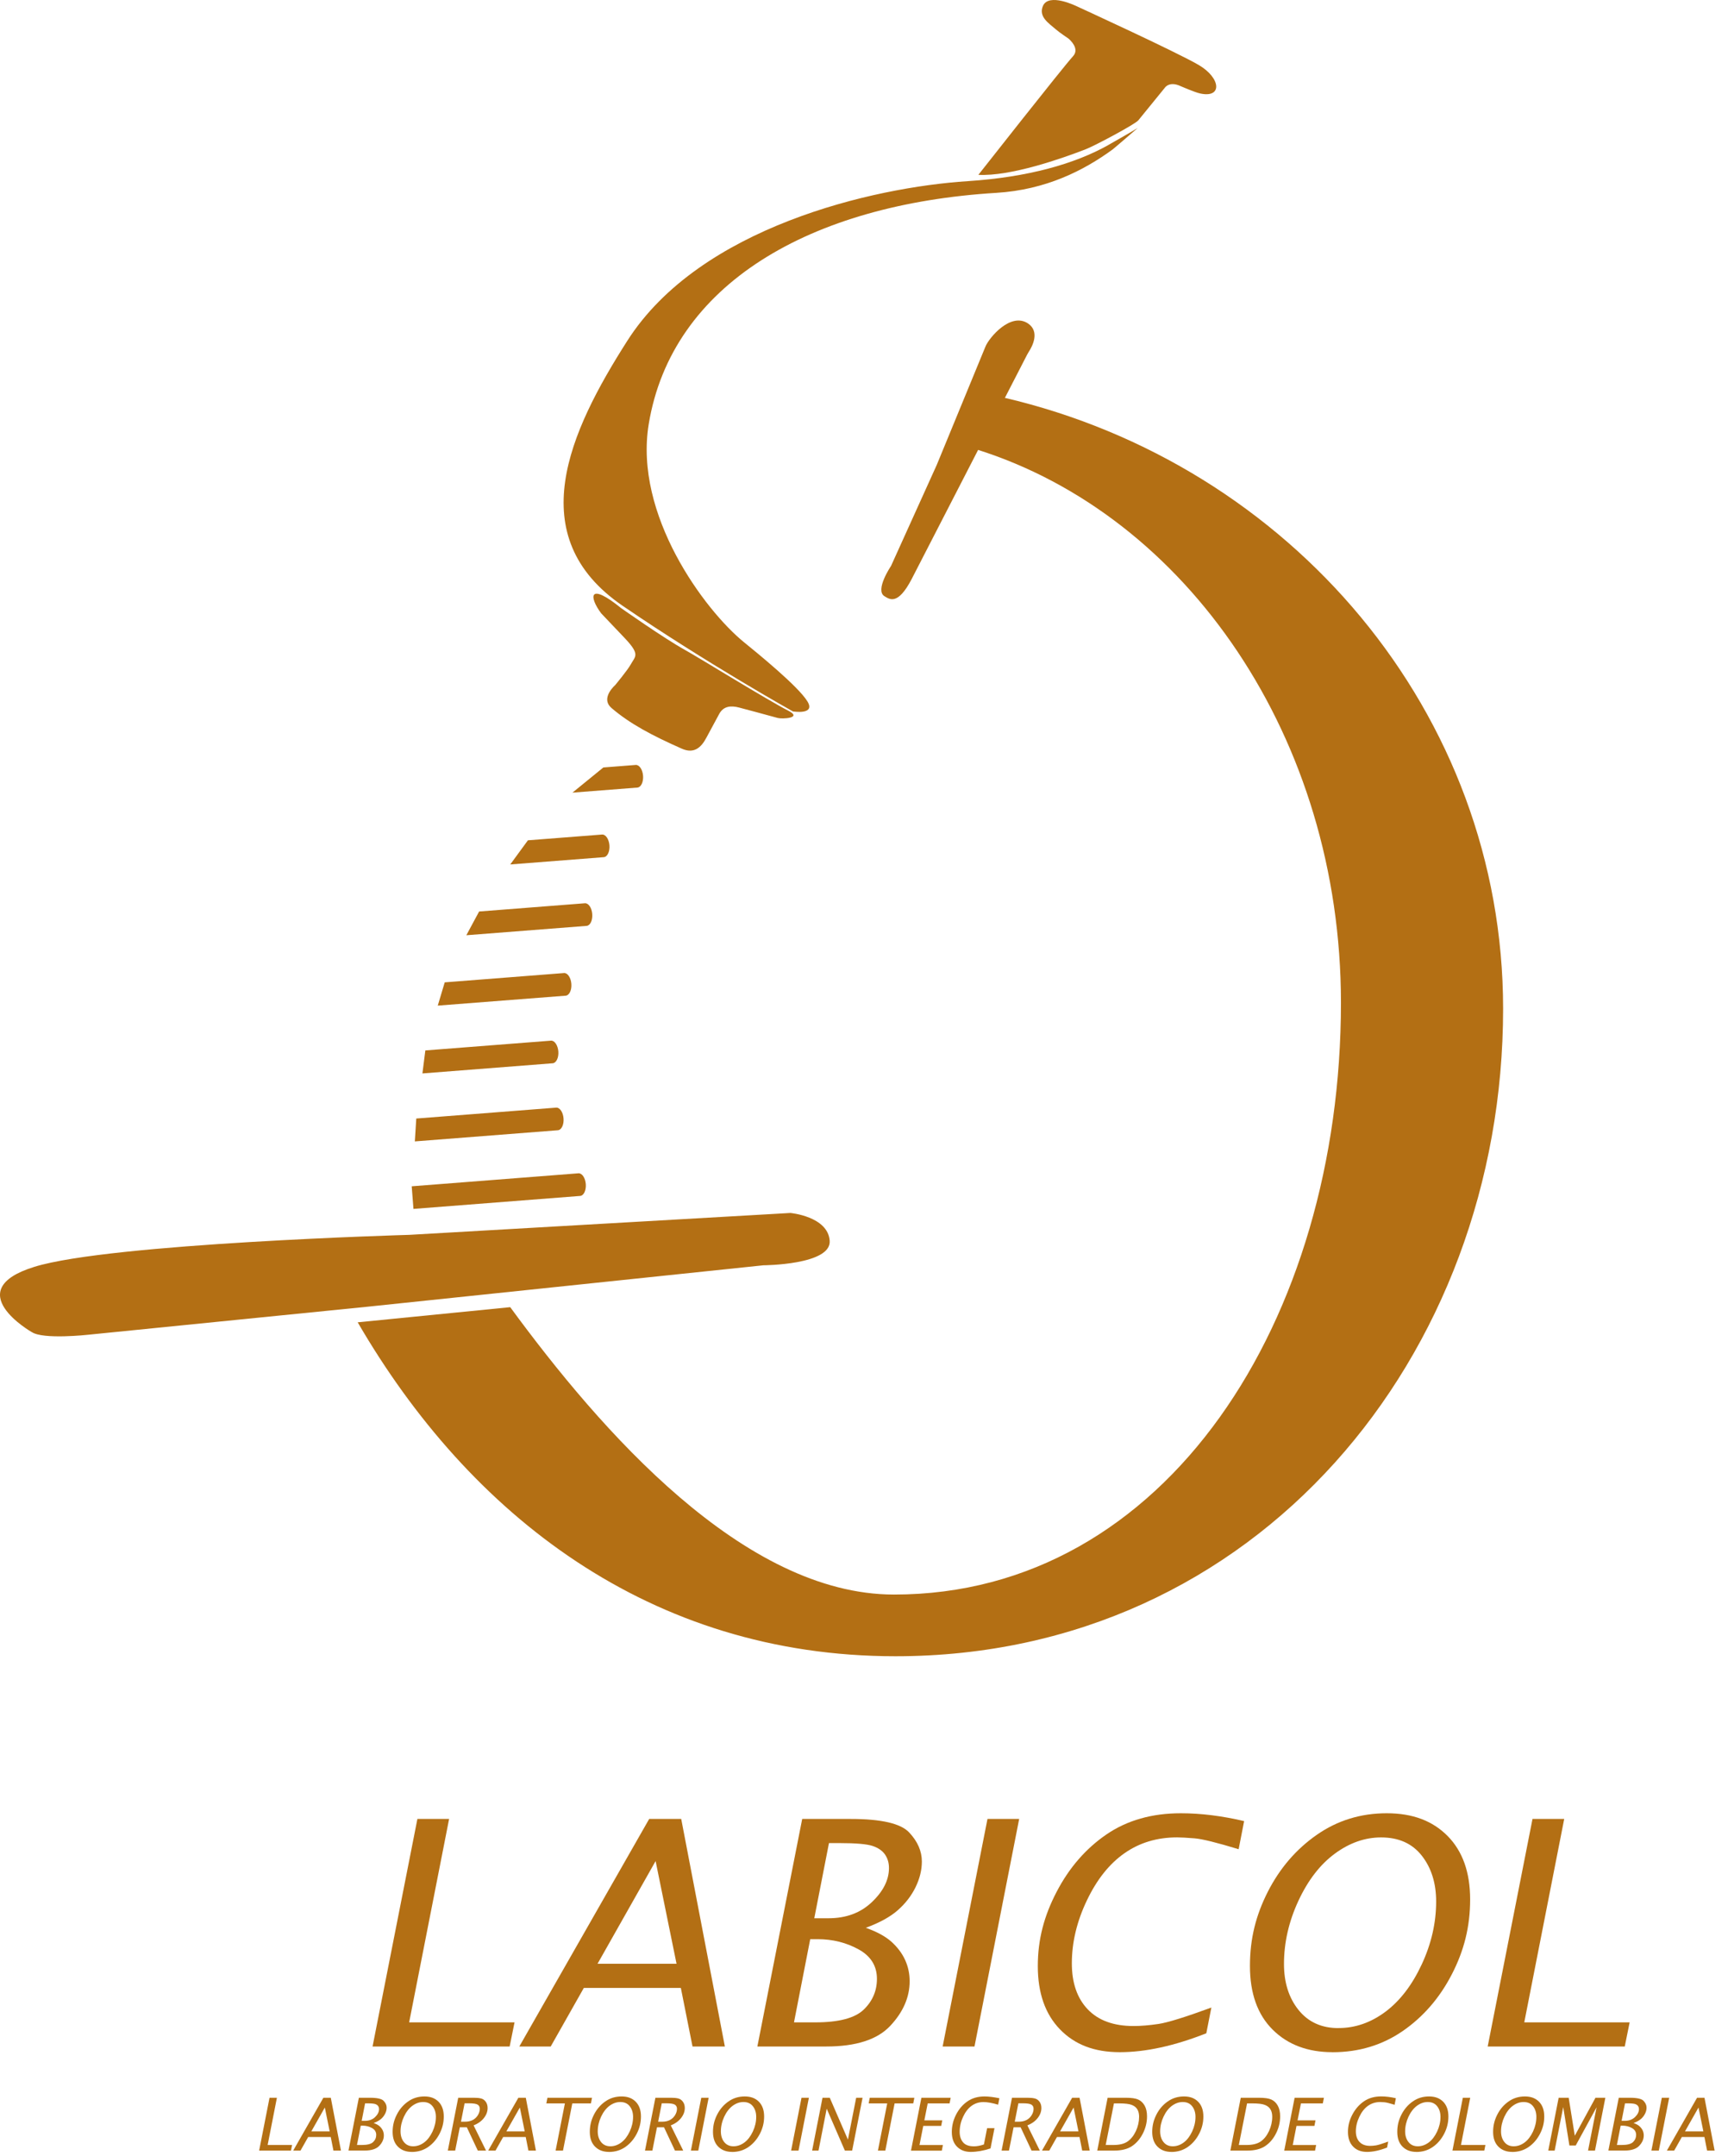 <svg xmlns="http://www.w3.org/2000/svg" width="89" height="111" viewBox="0 0 89 111" fill="none"><path d="M19.189 105.363L21.498 93.648H23.131L21.073 104.121H26.501L26.249 105.365H19.187L19.189 105.363Z" fill="#B36F14"></path><path d="M26.747 105.363L33.436 93.648H35.086L37.334 105.363H35.668L35.067 102.348H30.07L28.364 105.363H26.747ZM30.774 101.104H34.845L33.767 95.816L30.776 101.104H30.774Z" fill="#B36F14"></path><path d="M39.008 105.363L41.317 93.648H43.817C45.39 93.648 46.395 93.881 46.828 94.345C47.264 94.809 47.48 95.309 47.48 95.84C47.48 96.278 47.371 96.719 47.155 97.163C46.938 97.606 46.633 98.001 46.241 98.346C45.848 98.692 45.297 98.994 44.591 99.252C45.162 99.453 45.602 99.693 45.914 99.971C46.225 100.251 46.459 100.563 46.616 100.905C46.774 101.249 46.851 101.615 46.851 102.006C46.851 102.823 46.519 103.588 45.854 104.298C45.189 105.008 44.09 105.363 42.555 105.363H39.004H39.008ZM40.894 104.121H41.986C43.201 104.121 44.033 103.901 44.486 103.464C44.939 103.026 45.166 102.498 45.166 101.88C45.166 101.215 44.85 100.708 44.217 100.36C43.584 100.013 42.884 99.838 42.115 99.838H41.73L40.894 104.121ZM41.941 98.761H42.669C43.581 98.761 44.326 98.483 44.91 97.925C45.495 97.369 45.786 96.785 45.786 96.173C45.786 95.91 45.718 95.679 45.585 95.483C45.452 95.288 45.239 95.139 44.948 95.04C44.657 94.94 44.077 94.89 43.207 94.89H42.696L41.939 98.761H41.941Z" fill="#B36F14"></path><path d="M48.551 105.363L50.86 93.648H52.492L50.191 105.363H48.549H48.551Z" fill="#B36F14"></path><path d="M62.131 104.683C60.488 105.331 59.002 105.656 57.677 105.656C56.353 105.656 55.35 105.263 54.591 104.478C53.832 103.693 53.452 102.609 53.452 101.226C53.452 99.844 53.776 98.636 54.422 97.398C55.068 96.158 55.923 95.175 56.986 94.446C58.049 93.719 59.327 93.355 60.818 93.355C61.849 93.355 62.935 93.49 64.078 93.759L63.796 95.207C62.676 94.865 61.917 94.677 61.521 94.646C61.123 94.614 60.826 94.597 60.627 94.597C59.595 94.597 58.692 94.869 57.916 95.412C57.138 95.955 56.492 96.766 55.977 97.847C55.462 98.925 55.205 100.003 55.205 101.08C55.205 102.088 55.477 102.878 56.024 103.45C56.571 104.023 57.356 104.309 58.382 104.309C58.763 104.309 59.193 104.273 59.669 104.202C60.144 104.131 61.053 103.849 62.391 103.358L62.131 104.681V104.683Z" fill="#B36F14"></path><path d="M68.627 105.656C67.35 105.656 66.322 105.267 65.545 104.493C64.767 103.717 64.378 102.626 64.378 101.215C64.378 99.804 64.686 98.6 65.3 97.392C65.917 96.184 66.754 95.209 67.818 94.467C68.881 93.725 70.083 93.355 71.423 93.355C72.762 93.355 73.788 93.746 74.56 94.527C75.332 95.309 75.719 96.398 75.719 97.796C75.719 99.194 75.405 100.432 74.776 101.647C74.148 102.864 73.305 103.836 72.251 104.564C71.195 105.293 69.987 105.658 68.626 105.658L68.627 105.656ZM68.934 104.414C69.803 104.414 70.611 104.132 71.361 103.571C72.11 103.009 72.732 102.197 73.226 101.136C73.72 100.075 73.968 98.996 73.968 97.899C73.968 96.954 73.722 96.169 73.23 95.54C72.738 94.912 72.039 94.599 71.133 94.599C70.301 94.599 69.507 94.877 68.749 95.435C67.992 95.993 67.367 96.802 66.873 97.865C66.379 98.929 66.131 100.013 66.131 101.115C66.131 102.07 66.381 102.861 66.88 103.482C67.38 104.104 68.066 104.416 68.934 104.416V104.414Z" fill="#B36F14"></path><path d="M76.623 105.363L78.931 93.648H80.564L78.507 104.121H83.934L83.682 105.365H76.621L76.623 105.363Z" fill="#B36F14"></path><path d="M13.347 110.723L13.882 108.003H14.262L13.785 110.434H15.045L14.987 110.723H13.347Z" fill="#B36F14"></path><path d="M15.101 110.723L16.655 108.003H17.038L17.561 110.723H17.174L17.035 110.022H15.874L15.477 110.723H15.101ZM16.035 109.733H16.98L16.73 108.505L16.035 109.733Z" fill="#B36F14"></path><path d="M17.948 110.723L18.483 108.003H19.063C19.428 108.003 19.663 108.057 19.762 108.164C19.864 108.272 19.914 108.388 19.914 108.512C19.914 108.613 19.89 108.717 19.839 108.818C19.788 108.922 19.717 109.014 19.627 109.093C19.535 109.173 19.407 109.243 19.244 109.303C19.377 109.35 19.479 109.404 19.552 109.47C19.623 109.536 19.678 109.607 19.715 109.686C19.751 109.765 19.77 109.851 19.77 109.942C19.77 110.131 19.693 110.31 19.539 110.473C19.385 110.639 19.129 110.721 18.772 110.721H17.948V110.723ZM18.385 110.434H18.639C18.921 110.434 19.114 110.383 19.219 110.282C19.325 110.18 19.377 110.058 19.377 109.913C19.377 109.759 19.304 109.641 19.157 109.56C19.011 109.479 18.847 109.438 18.669 109.438H18.581L18.387 110.432L18.385 110.434ZM18.629 109.19H18.799C19.009 109.19 19.184 109.126 19.319 108.997C19.454 108.867 19.522 108.732 19.522 108.589C19.522 108.527 19.507 108.474 19.475 108.429C19.445 108.384 19.394 108.35 19.326 108.326C19.259 108.303 19.123 108.29 18.922 108.29H18.804L18.629 109.188V109.19Z" fill="#B36F14"></path><path d="M21.209 110.79C20.912 110.79 20.673 110.7 20.493 110.519C20.313 110.339 20.222 110.086 20.222 109.759C20.222 109.432 20.294 109.152 20.437 108.87C20.579 108.59 20.775 108.363 21.021 108.192C21.267 108.019 21.547 107.935 21.859 107.935C22.171 107.935 22.407 108.025 22.588 108.207C22.766 108.389 22.856 108.641 22.856 108.966C22.856 109.291 22.783 109.578 22.636 109.86C22.49 110.142 22.294 110.369 22.05 110.538C21.806 110.707 21.524 110.792 21.209 110.792V110.79ZM21.28 110.501C21.481 110.501 21.669 110.435 21.844 110.305C22.018 110.176 22.161 109.986 22.278 109.74C22.392 109.494 22.45 109.244 22.45 108.988C22.45 108.769 22.394 108.586 22.279 108.44C22.165 108.293 22.003 108.222 21.793 108.222C21.599 108.222 21.415 108.286 21.239 108.415C21.064 108.545 20.918 108.733 20.803 108.979C20.688 109.225 20.63 109.477 20.63 109.734C20.63 109.956 20.688 110.14 20.805 110.285C20.921 110.429 21.079 110.501 21.282 110.501H21.28Z" fill="#B36F14"></path><path d="M23.065 110.723L23.6 108.003H24.415C24.558 108.003 24.68 108.014 24.776 108.039C24.874 108.063 24.954 108.119 25.018 108.208C25.082 108.296 25.114 108.403 25.114 108.531C25.114 108.715 25.049 108.888 24.919 109.051C24.789 109.215 24.613 109.339 24.393 109.425L25.033 110.723H24.609L24.043 109.521H23.683L23.444 110.723H23.063H23.065ZM23.741 109.235H23.951C24.102 109.235 24.233 109.207 24.346 109.149C24.457 109.091 24.545 109.008 24.613 108.899C24.678 108.79 24.712 108.681 24.712 108.572C24.712 108.478 24.677 108.407 24.607 108.36C24.536 108.313 24.391 108.288 24.171 108.288H23.929L23.743 109.233L23.741 109.235Z" fill="#B36F14"></path><path d="M25.144 110.723L26.698 108.003H27.081L27.603 110.723H27.216L27.077 110.022H25.916L25.52 110.723H25.144ZM26.08 109.733H27.025L26.775 108.505L26.08 109.733Z" fill="#B36F14"></path><path d="M28.616 110.723L29.095 108.292H28.139L28.195 108.003H30.492L30.436 108.292H29.476L28.997 110.723H28.616Z" fill="#B36F14"></path><path d="M31.364 110.79C31.067 110.79 30.829 110.7 30.648 110.519C30.468 110.339 30.378 110.086 30.378 109.759C30.378 109.432 30.449 109.152 30.592 108.87C30.735 108.59 30.93 108.363 31.176 108.192C31.422 108.019 31.702 107.935 32.014 107.935C32.326 107.935 32.563 108.025 32.743 108.207C32.922 108.389 33.012 108.641 33.012 108.966C33.012 109.291 32.938 109.578 32.792 109.86C32.645 110.142 32.45 110.369 32.206 110.538C31.962 110.707 31.68 110.792 31.364 110.792V110.79ZM31.436 110.501C31.637 110.501 31.825 110.435 31.999 110.305C32.174 110.176 32.317 109.986 32.433 109.74C32.548 109.494 32.606 109.244 32.606 108.988C32.606 108.769 32.55 108.586 32.435 108.44C32.32 108.293 32.159 108.222 31.948 108.222C31.755 108.222 31.571 108.286 31.394 108.415C31.22 108.545 31.073 108.733 30.958 108.979C30.844 109.225 30.786 109.477 30.786 109.734C30.786 109.956 30.844 110.14 30.96 110.285C31.077 110.429 31.235 110.501 31.438 110.501H31.436Z" fill="#B36F14"></path><path d="M33.22 110.723L33.756 108.003H34.571C34.714 108.003 34.836 108.014 34.932 108.039C35.029 108.063 35.11 108.119 35.174 108.208C35.238 108.296 35.27 108.403 35.27 108.531C35.27 108.715 35.204 108.888 35.074 109.051C34.945 109.215 34.768 109.339 34.548 109.425L35.189 110.723H34.764L34.199 109.521H33.838L33.6 110.723H33.218H33.22ZM33.897 109.235H34.107C34.257 109.235 34.389 109.207 34.501 109.149C34.612 109.091 34.7 109.008 34.768 108.899C34.834 108.79 34.868 108.681 34.868 108.572C34.868 108.478 34.832 108.407 34.763 108.36C34.691 108.313 34.547 108.288 34.327 108.288H34.084L33.898 109.233L33.897 109.235Z" fill="#B36F14"></path><path d="M35.584 110.723L36.119 108.003H36.498L35.965 110.723H35.584Z" fill="#B36F14"></path><path d="M37.708 110.79C37.411 110.79 37.173 110.7 36.992 110.519C36.812 110.339 36.722 110.086 36.722 109.759C36.722 109.432 36.793 109.152 36.936 108.87C37.079 108.59 37.274 108.363 37.52 108.192C37.766 108.019 38.046 107.935 38.358 107.935C38.67 107.935 38.907 108.025 39.087 108.207C39.266 108.389 39.356 108.641 39.356 108.966C39.356 109.291 39.282 109.578 39.136 109.86C38.989 110.142 38.794 110.369 38.55 110.538C38.306 110.707 38.024 110.792 37.708 110.792V110.79ZM37.778 110.501C37.979 110.501 38.166 110.435 38.341 110.305C38.516 110.176 38.659 109.986 38.775 109.74C38.89 109.494 38.948 109.244 38.948 108.988C38.948 108.769 38.892 108.586 38.777 108.44C38.662 108.293 38.501 108.222 38.291 108.222C38.097 108.222 37.913 108.286 37.736 108.415C37.562 108.545 37.415 108.733 37.3 108.979C37.186 109.225 37.128 109.477 37.128 109.734C37.128 109.956 37.186 110.14 37.302 110.285C37.419 110.429 37.577 110.501 37.779 110.501H37.778Z" fill="#B36F14"></path><path d="M40.746 110.723L41.281 108.003H41.661L41.127 110.723H40.746Z" fill="#B36F14"></path><path d="M41.828 110.723L42.363 108.003H42.737L43.672 110.158L44.097 108.003H44.426L43.89 110.723H43.515L42.579 108.565L42.157 110.723H41.828Z" fill="#B36F14"></path><path d="M45.217 110.723L45.696 108.292H44.74L44.796 108.003H47.093L47.037 108.292H46.077L45.598 110.723H45.217Z" fill="#B36F14"></path><path d="M46.921 110.723L47.456 108.003H48.965L48.908 108.292H47.781L47.608 109.166H48.531L48.476 109.451H47.552L47.358 110.436H48.564L48.508 110.725H46.921V110.723Z" fill="#B36F14"></path><path d="M51.02 110.61C50.655 110.73 50.313 110.79 49.992 110.79C49.703 110.79 49.47 110.7 49.291 110.521C49.113 110.343 49.023 110.089 49.023 109.762C49.023 109.452 49.096 109.154 49.244 108.866C49.393 108.579 49.588 108.352 49.834 108.184C50.078 108.017 50.37 107.935 50.704 107.935C50.922 107.935 51.179 107.967 51.474 108.028L51.408 108.359C51.106 108.269 50.854 108.224 50.653 108.224C50.42 108.224 50.216 108.29 50.039 108.419C49.862 108.549 49.716 108.739 49.601 108.988C49.485 109.238 49.427 109.496 49.427 109.759C49.427 109.978 49.485 110.157 49.601 110.296C49.718 110.435 49.906 110.503 50.167 110.503C50.319 110.503 50.488 110.471 50.676 110.407L50.841 109.567H51.221L51.016 110.612L51.02 110.61Z" fill="#B36F14"></path><path d="M51.587 110.723L52.122 108.003H52.938C53.08 108.003 53.203 108.014 53.298 108.039C53.396 108.063 53.477 108.119 53.541 108.208C53.605 108.296 53.636 108.403 53.636 108.531C53.636 108.715 53.571 108.888 53.441 109.051C53.311 109.215 53.135 109.339 52.915 109.425L53.556 110.723H53.131L52.566 109.521H52.205L51.966 110.723H51.585H51.587ZM52.263 109.235H52.474C52.624 109.235 52.755 109.207 52.868 109.149C52.979 109.091 53.067 109.008 53.135 108.899C53.201 108.79 53.234 108.681 53.234 108.572C53.234 108.478 53.199 108.407 53.129 108.36C53.058 108.313 52.913 108.288 52.693 108.288H52.451L52.265 109.233L52.263 109.235Z" fill="#B36F14"></path><path d="M53.666 110.723L55.22 108.003H55.603L56.126 110.723H55.739L55.599 110.022H54.439L54.042 110.723H53.666ZM54.6 109.733H55.545L55.295 108.505L54.6 109.733Z" fill="#B36F14"></path><path d="M56.513 110.723L57.048 108.003H57.997C58.278 108.003 58.487 108.033 58.624 108.095C58.761 108.157 58.87 108.26 58.953 108.405C59.035 108.55 59.077 108.736 59.077 108.961C59.077 109.269 59.005 109.562 58.863 109.842C58.72 110.122 58.534 110.338 58.303 110.492C58.072 110.646 57.764 110.723 57.375 110.723H56.513ZM56.95 110.434H57.341C57.657 110.434 57.901 110.374 58.074 110.255C58.248 110.135 58.389 109.957 58.502 109.72C58.613 109.483 58.669 109.235 58.669 108.98C58.669 108.833 58.641 108.709 58.583 108.608C58.525 108.506 58.431 108.429 58.301 108.375C58.171 108.32 57.948 108.292 57.628 108.292H57.373L56.948 110.436L56.95 110.434Z" fill="#B36F14"></path><path d="M60.332 110.79C60.035 110.79 59.796 110.7 59.616 110.519C59.436 110.339 59.345 110.086 59.345 109.759C59.345 109.432 59.417 109.152 59.56 108.87C59.702 108.59 59.898 108.363 60.144 108.192C60.39 108.019 60.67 107.935 60.982 107.935C61.294 107.935 61.53 108.025 61.711 108.207C61.889 108.389 61.979 108.641 61.979 108.966C61.979 109.291 61.906 109.578 61.759 109.86C61.613 110.142 61.417 110.369 61.173 110.538C60.929 110.707 60.647 110.792 60.332 110.792V110.79ZM60.403 110.501C60.604 110.501 60.792 110.435 60.967 110.305C61.141 110.176 61.284 109.986 61.401 109.74C61.515 109.494 61.573 109.244 61.573 108.988C61.573 108.769 61.517 108.586 61.402 108.44C61.288 108.293 61.126 108.222 60.916 108.222C60.722 108.222 60.538 108.286 60.362 108.415C60.187 108.545 60.041 108.733 59.926 108.979C59.811 109.225 59.753 109.477 59.753 109.734C59.753 109.956 59.811 110.14 59.928 110.285C60.044 110.429 60.202 110.501 60.405 110.501H60.403Z" fill="#B36F14"></path><path d="M63.369 110.723L63.905 108.003H64.853C65.135 108.003 65.344 108.033 65.481 108.095C65.618 108.157 65.727 108.26 65.809 108.405C65.892 108.55 65.933 108.736 65.933 108.961C65.933 109.269 65.862 109.562 65.719 109.842C65.577 110.122 65.391 110.338 65.159 110.492C64.928 110.646 64.62 110.723 64.231 110.723H63.369ZM63.807 110.434H64.198C64.513 110.434 64.757 110.374 64.93 110.255C65.105 110.135 65.246 109.957 65.359 109.72C65.469 109.483 65.526 109.235 65.526 108.98C65.526 108.833 65.498 108.709 65.439 108.608C65.381 108.506 65.287 108.429 65.158 108.375C65.028 108.32 64.805 108.292 64.485 108.292H64.23L63.805 110.436L63.807 110.434Z" fill="#B36F14"></path><path d="M66.144 110.723L66.679 108.003H68.188L68.131 108.292H67.004L66.831 109.166H67.754L67.699 109.451H66.775L66.582 110.436H67.788L67.731 110.725H66.144V110.723Z" fill="#B36F14"></path><path d="M71.443 110.565C71.062 110.715 70.716 110.79 70.408 110.79C70.1 110.79 69.867 110.698 69.691 110.516C69.514 110.334 69.426 110.082 69.426 109.761C69.426 109.44 69.501 109.16 69.651 108.872C69.802 108.585 70.001 108.356 70.247 108.187C70.493 108.018 70.79 107.933 71.137 107.933C71.378 107.933 71.629 107.965 71.894 108.027L71.829 108.363C71.569 108.284 71.393 108.241 71.301 108.234C71.209 108.226 71.139 108.222 71.094 108.222C70.855 108.222 70.645 108.286 70.465 108.412C70.284 108.538 70.134 108.726 70.014 108.978C69.894 109.227 69.833 109.479 69.833 109.729C69.833 109.964 69.897 110.146 70.023 110.279C70.151 110.413 70.333 110.479 70.57 110.479C70.658 110.479 70.758 110.471 70.868 110.454C70.979 110.437 71.19 110.371 71.5 110.259L71.44 110.565H71.443Z" fill="#B36F14"></path><path d="M72.952 110.79C72.655 110.79 72.416 110.7 72.236 110.519C72.056 110.339 71.966 110.086 71.966 109.759C71.966 109.432 72.037 109.152 72.18 108.87C72.323 108.59 72.518 108.363 72.764 108.192C73.01 108.019 73.29 107.935 73.602 107.935C73.914 107.935 74.15 108.025 74.331 108.207C74.509 108.389 74.599 108.641 74.599 108.966C74.599 109.291 74.526 109.578 74.379 109.86C74.233 110.142 74.038 110.369 73.793 110.538C73.549 110.707 73.267 110.792 72.952 110.792V110.79ZM73.021 110.501C73.222 110.501 73.41 110.435 73.585 110.305C73.76 110.176 73.902 109.986 74.019 109.74C74.133 109.494 74.192 109.244 74.192 108.988C74.192 108.769 74.135 108.586 74.021 108.44C73.906 108.293 73.745 108.222 73.534 108.222C73.341 108.222 73.157 108.286 72.98 108.415C72.805 108.545 72.659 108.733 72.544 108.979C72.43 109.225 72.371 109.477 72.371 109.734C72.371 109.956 72.43 110.14 72.546 110.285C72.662 110.429 72.82 110.501 73.023 110.501H73.021Z" fill="#B36F14"></path><path d="M74.808 110.723L75.343 108.003H75.723L75.246 110.434H76.506L76.448 110.723H74.808Z" fill="#B36F14"></path><path d="M77.889 110.79C77.592 110.79 77.353 110.7 77.173 110.519C76.993 110.339 76.902 110.086 76.902 109.759C76.902 109.432 76.974 109.152 77.117 108.87C77.259 108.59 77.455 108.363 77.701 108.192C77.947 108.019 78.227 107.935 78.539 107.935C78.85 107.935 79.087 108.025 79.267 108.207C79.446 108.389 79.536 108.641 79.536 108.966C79.536 109.291 79.463 109.578 79.316 109.86C79.17 110.142 78.975 110.369 78.73 110.538C78.486 110.707 78.204 110.792 77.889 110.792V110.79ZM77.96 110.501C78.161 110.501 78.349 110.435 78.524 110.305C78.698 110.176 78.841 109.986 78.958 109.74C79.072 109.494 79.13 109.244 79.13 108.988C79.13 108.769 79.074 108.586 78.96 108.44C78.845 108.293 78.683 108.222 78.473 108.222C78.279 108.222 78.095 108.286 77.919 108.415C77.744 108.545 77.597 108.733 77.483 108.979C77.368 109.225 77.31 109.477 77.31 109.734C77.31 109.956 77.368 110.14 77.485 110.285C77.601 110.429 77.759 110.501 77.962 110.501H77.96Z" fill="#B36F14"></path><path d="M79.743 110.723L80.278 108.003H80.795L81.109 109.957L82.174 108.003H82.683L82.149 110.723H81.792L82.232 108.491L81.157 110.46H80.831L80.513 108.482L80.072 110.723H79.743Z" fill="#B36F14"></path><path d="M82.839 110.723L83.374 108.003H83.955C84.319 108.003 84.554 108.057 84.653 108.164C84.755 108.272 84.805 108.388 84.805 108.512C84.805 108.613 84.781 108.717 84.73 108.818C84.68 108.922 84.608 109.014 84.518 109.093C84.426 109.173 84.298 109.243 84.135 109.303C84.268 109.35 84.37 109.404 84.443 109.47C84.514 109.536 84.569 109.607 84.606 109.686C84.642 109.765 84.661 109.851 84.661 109.942C84.661 110.131 84.584 110.31 84.43 110.473C84.276 110.639 84.02 110.721 83.663 110.721H82.839V110.723ZM83.276 110.434H83.53C83.812 110.434 84.005 110.383 84.111 110.282C84.216 110.18 84.268 110.058 84.268 109.913C84.268 109.759 84.195 109.641 84.049 109.56C83.902 109.479 83.739 109.438 83.56 109.438H83.472L83.278 110.432L83.276 110.434ZM83.521 109.19H83.69C83.9 109.19 84.075 109.126 84.21 108.997C84.345 108.867 84.413 108.732 84.413 108.589C84.413 108.527 84.398 108.474 84.366 108.429C84.336 108.384 84.285 108.35 84.218 108.326C84.15 108.302 84.015 108.29 83.814 108.29H83.695L83.521 109.188V109.19Z" fill="#B36F14"></path><path d="M85.055 110.723L85.591 108.003H85.97L85.437 110.723H85.055Z" fill="#B36F14"></path><path d="M85.852 110.723L87.406 108.003H87.789L88.311 110.723H87.924L87.785 110.022H86.624L86.228 110.723H85.852ZM86.785 109.733H87.731L87.481 108.505L86.785 109.733Z" fill="#B36F14"></path><path d="M21.994 65.069C22.018 65.39 22.189 65.64 22.373 65.625L31.556 64.909C31.74 64.894 31.869 64.622 31.845 64.3C31.821 63.979 31.65 63.729 31.466 63.744L22.283 64.46C22.099 64.475 21.97 64.748 21.994 65.069Z" fill="#B36F14"></path><path d="M21.295 62.24L29.882 61.572C30.066 61.557 30.196 61.284 30.171 60.963C30.147 60.642 29.976 60.392 29.792 60.407L21.205 61.076L21.295 62.24Z" fill="#B36F14"></path><path d="M22.544 51.774L29.138 51.262C29.322 51.246 29.452 50.974 29.427 50.653C29.403 50.332 29.232 50.082 29.048 50.097L22.905 50.576L22.546 51.776L22.544 51.774Z" fill="#B36F14"></path><path d="M21.759 55.265L28.467 54.742C28.651 54.727 28.781 54.455 28.757 54.134C28.732 53.813 28.561 53.563 28.377 53.578L21.907 54.081L21.757 55.265H21.759Z" fill="#B36F14"></path><path d="M21.366 58.765L28.736 58.19C28.92 58.175 29.05 57.903 29.025 57.582C29.001 57.26 28.83 57.011 28.646 57.026L21.44 57.587L21.366 58.765Z" fill="#B36F14"></path><g style="mix-blend-mode:screen"><path d="M24.015 48.151L30.215 47.668C30.399 47.653 30.528 47.381 30.504 47.06C30.479 46.738 30.308 46.489 30.124 46.504L24.677 46.928L24.017 48.153L24.015 48.151Z" fill="#B36F14"></path></g><g style="mix-blend-mode:soft-light"><path d="M26.279 44.506L31.099 44.131C31.283 44.116 31.413 43.843 31.389 43.522C31.364 43.201 31.193 42.951 31.009 42.966L27.19 43.263L26.281 44.506H26.279Z" fill="#B36F14"></path></g><g style="mix-blend-mode:soft-light"><path d="M29.484 40.809L32.831 40.548C33.015 40.533 33.145 40.261 33.121 39.94C33.096 39.618 32.925 39.368 32.741 39.383L31.075 39.513L29.484 40.809Z" fill="#B36F14"></path></g><path d="M1.634 68.582C1.634 68.582 -2.132 66.429 1.771 65.222C5.677 64.012 21.072 63.576 21.072 63.576L40.71 62.449C40.71 62.449 42.636 62.623 42.733 63.875C42.831 65.128 39.318 65.143 39.318 65.143L18.891 67.28L4.538 68.719C4.538 68.719 2.216 68.977 1.636 68.58L1.634 68.582Z" fill="#B36F14"></path><path d="M51.707 20.472L50.293 23.137C61.108 26.528 69.065 37.997 69.065 51.628C69.065 67.927 60.078 82.095 46.045 82.095C38.292 82.095 30.94 73.656 26.279 67.299L18.423 68.079C24.181 77.992 33.472 85.271 46.122 85.271C64.726 85.271 77.417 69.818 77.417 51.936C77.417 36.695 66.461 23.915 51.707 20.472Z" fill="#B36F14"></path><path d="M46.947 29.828L52.909 18.246C52.938 18.192 52.968 18.139 53.002 18.086C53.178 17.816 53.557 17.078 52.96 16.662C52.064 16.043 50.941 17.387 50.757 17.84C50.584 18.265 48.247 23.936 48.247 23.936L45.893 29.136C45.893 29.136 45.042 30.393 45.559 30.699C45.82 30.855 46.237 31.182 46.949 29.824L46.947 29.828Z" fill="#B36F14"></path><path d="M31.49 36.447C32.439 37.262 33.594 37.873 35.116 38.545C35.741 38.822 36.113 38.495 36.388 37.969L37.034 36.772C37.255 36.347 37.648 36.316 38.076 36.43C38.076 36.43 39.696 36.86 40.056 36.964C40.274 37.026 41.349 36.975 40.616 36.599C39.504 36.03 36.053 33.892 35.266 33.454C34.171 32.846 31.986 31.305 31.986 31.305C30.303 29.943 30.329 30.727 30.962 31.576L32.219 32.898C32.982 33.716 32.717 33.787 32.48 34.217C32.322 34.505 31.682 35.275 31.682 35.275C31.481 35.457 30.992 36.019 31.492 36.447H31.49Z" fill="#B36F14"></path><path d="M50.394 9.001C52.03 9.088 54.66 8.175 55.926 7.682C56.404 7.496 58.468 6.394 58.628 6.196C59.212 5.475 59.988 4.526 59.988 4.526C59.988 4.526 60.217 4.149 60.822 4.442C60.822 4.442 61.532 4.75 61.803 4.81C62.964 5.071 62.892 4.025 61.746 3.35C60.602 2.678 55.447 0.318 55.447 0.318C55.447 0.318 54.005 -0.395 53.712 0.315C53.484 0.865 54.014 1.194 54.38 1.511C54.566 1.675 55.04 1.992 55.04 1.992C55.327 2.25 55.536 2.603 55.263 2.898C54.767 3.437 50.392 8.999 50.392 8.999L50.394 9.001Z" fill="#B36F14"></path><path d="M57.084 7.468C55.357 8.435 52.96 9.123 49.829 9.328C44.963 9.643 36.044 11.695 32.311 17.543C29.324 22.222 26.839 27.616 32.074 31.193C36.391 34.144 40.838 36.627 40.838 36.627C40.838 36.627 42.016 36.823 41.589 36.116C41.12 35.339 39.012 33.629 38.313 33.06C36.277 31.399 32.645 26.5 33.412 21.839C34.599 14.625 41.736 10.513 51.315 9.929C53.873 9.773 55.827 8.775 57.307 7.693C57.397 7.628 58.6 6.587 58.6 6.587C58.384 6.728 57.183 7.41 57.082 7.466L57.084 7.468Z" fill="#B36F14"></path></svg>